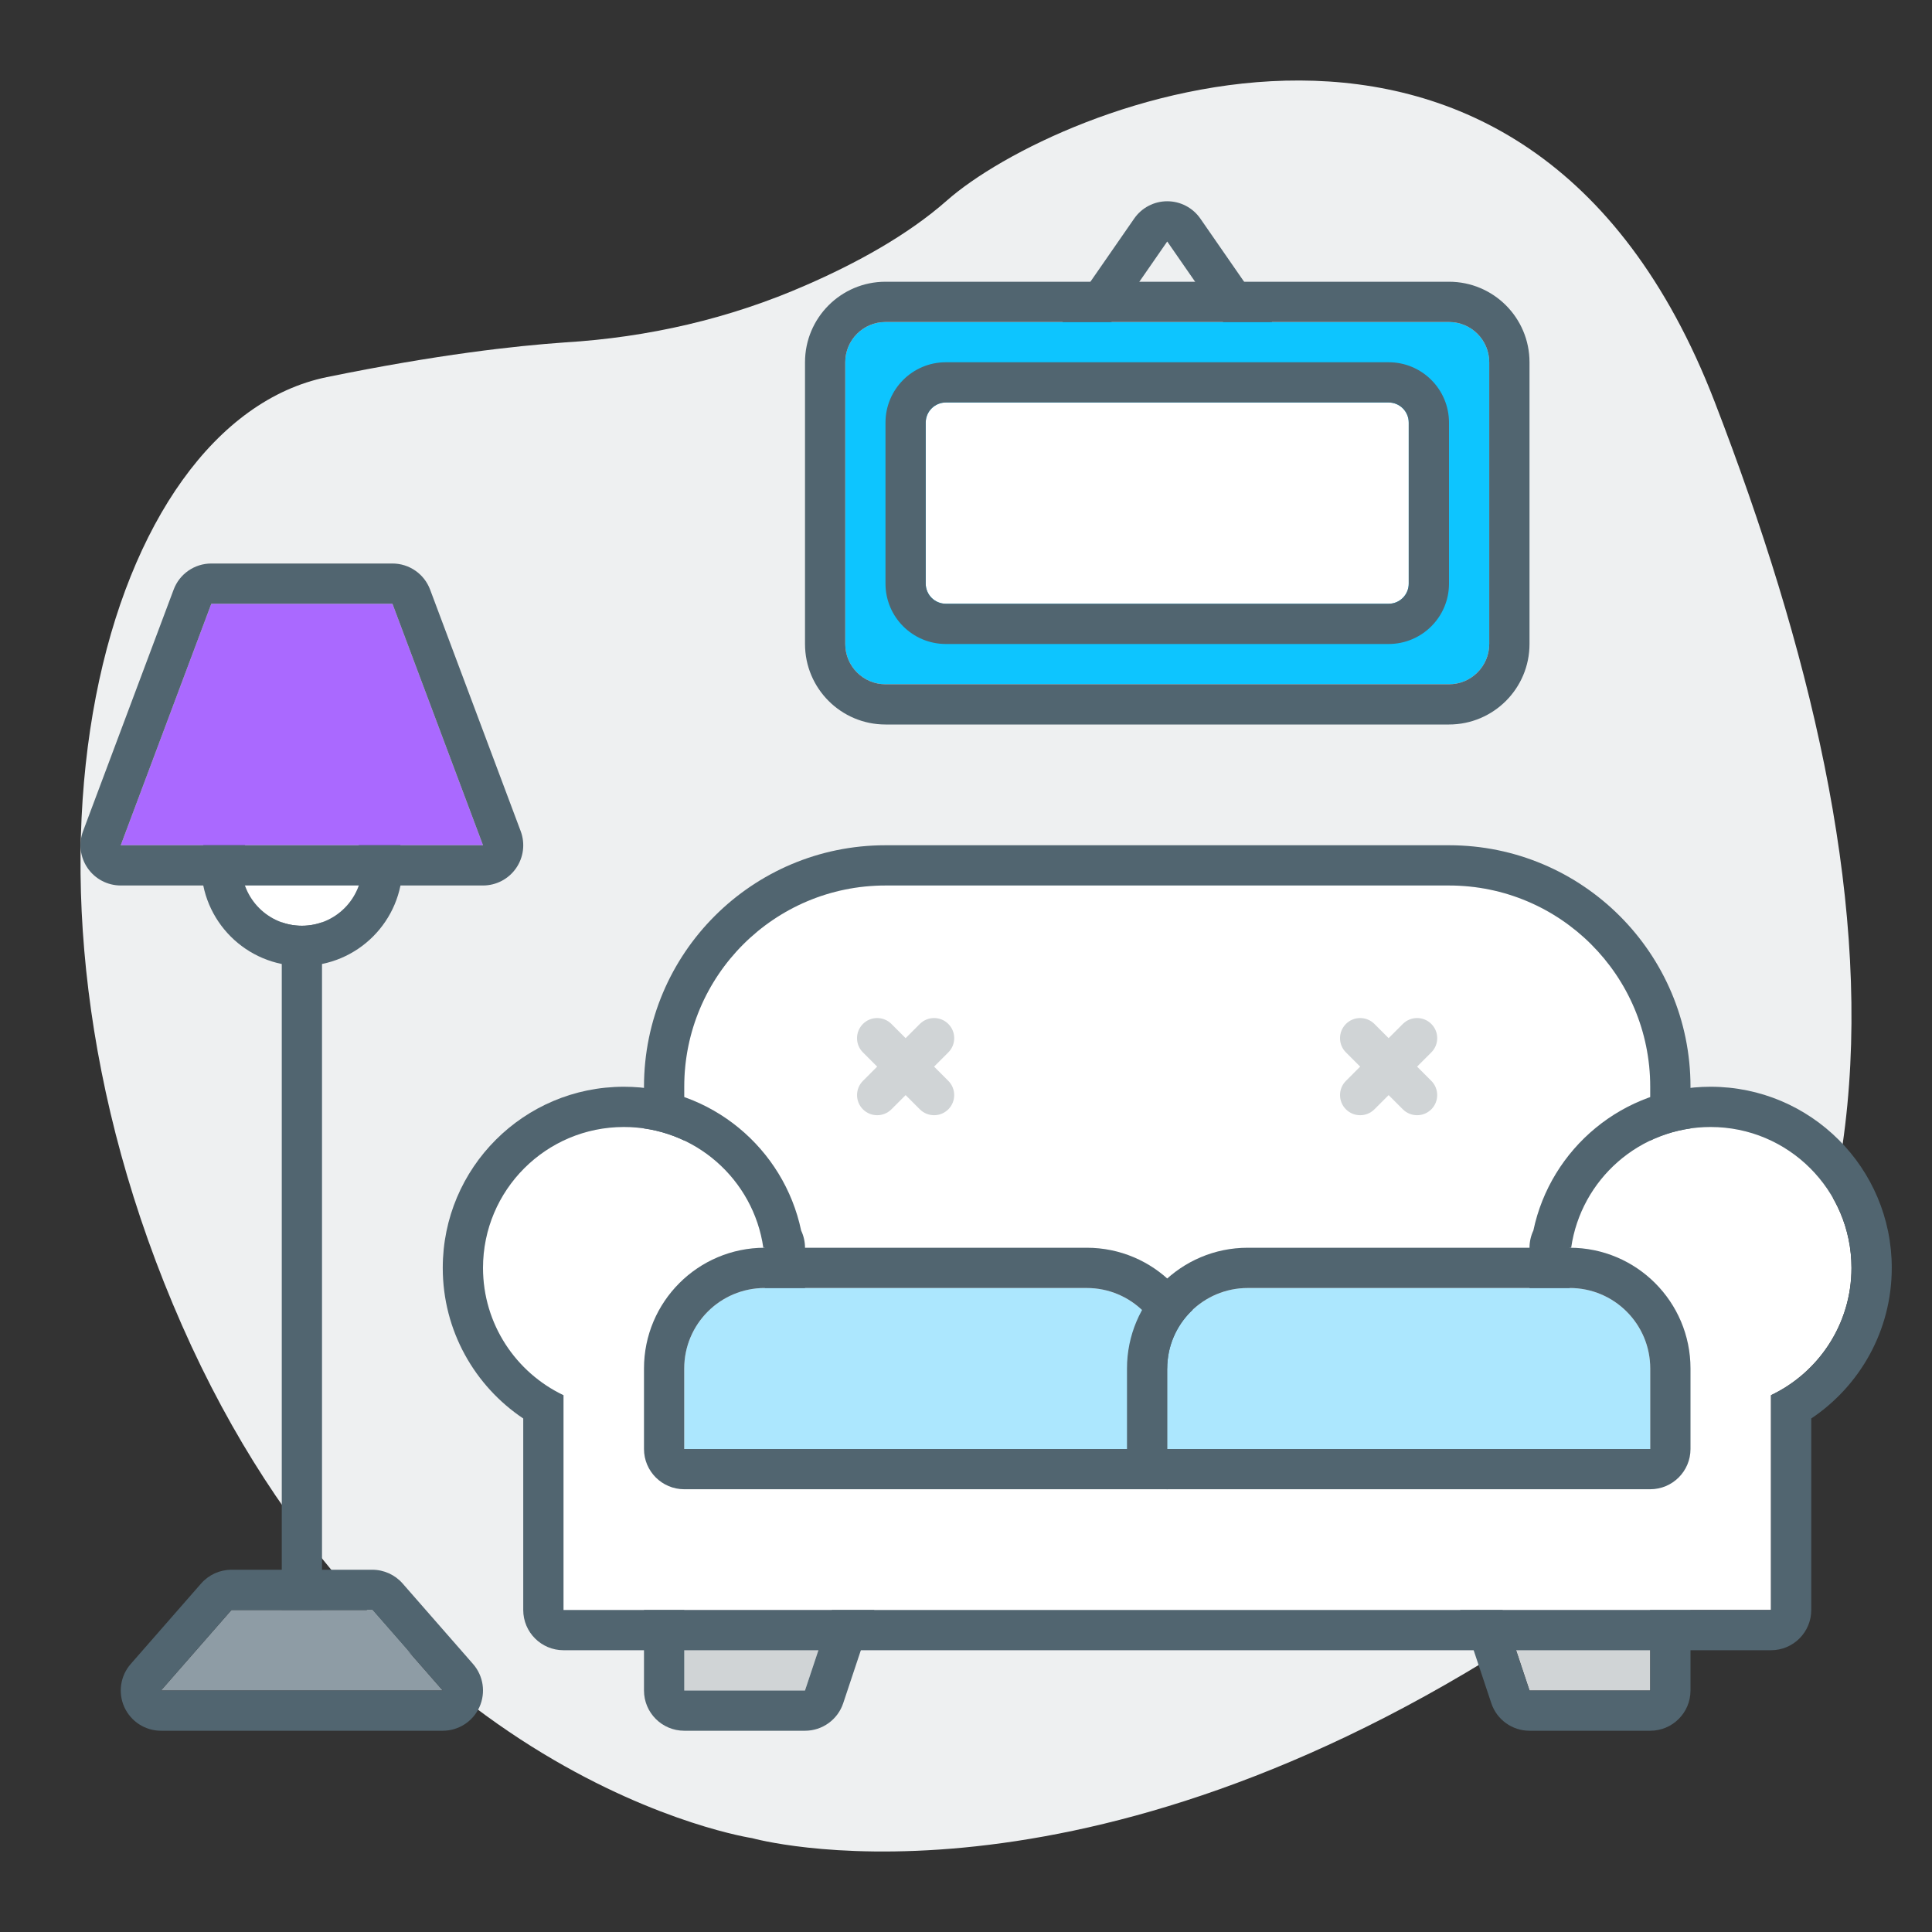 <svg xmlns="http://www.w3.org/2000/svg" width="64" height="64" viewBox="0 0 64 64" fill="none"><rect x="0" y="0" width="64" height="64" fill="#333333" stroke="none"/><path d="M24.916 60.891C24.916 60.891 12.702 59.058 6.026 43.897C-0.651 28.736 3.502 13.992 10.829 12.492C14.493 11.743 17.05 11.459 18.711 11.343C21.463 11.176 24.166 10.56 26.707 9.443C28.352 8.727 30.061 7.794 31.364 6.645C34.947 3.479 50.498 -3.019 56.8 13.309C63.102 29.636 64.519 45.363 49.896 54.593C35.272 63.823 24.916 60.891 24.916 60.891Z" fill="#EEF0F1"></path><path d="M7.667 53.333H12.334L14.667 56H5.333L7.667 53.333Z" fill="#8E9CA5"></path><path fill-rule="evenodd" clip-rule="evenodd" d="M6.663 52.455C6.917 52.166 7.282 52 7.667 52H12.334C12.718 52 13.084 52.166 13.337 52.455L15.67 55.122C16.015 55.516 16.097 56.074 15.881 56.551C15.665 57.027 15.19 57.333 14.667 57.333H5.334C4.81 57.333 4.336 57.027 4.119 56.551C3.903 56.074 3.986 55.516 4.33 55.122L6.663 52.455ZM14.667 56H5.334L7.667 53.333H12.334L14.667 56Z" fill="#516570"></path><path d="M9.334 29.333H10.667V53.333H9.334V29.333Z" fill="#516570"></path><path d="M22.666 36C22.666 32.318 25.651 29.333 29.333 29.333H48C51.682 29.333 54.666 32.318 54.666 36V48H22.666V36Z" fill="white"></path><path fill-rule="evenodd" clip-rule="evenodd" d="M56 48C56 48.736 55.403 49.333 54.666 49.333H22.666C21.93 49.333 21.333 48.736 21.333 48V36C21.333 31.582 24.915 28 29.333 28H48C52.418 28 56 31.582 56 36V48ZM29.333 29.333C25.651 29.333 22.666 32.318 22.666 36V48H54.666V36C54.666 32.318 51.682 29.333 48 29.333H29.333Z" fill="#516570"></path><path d="M28.586 34.862C28.325 34.602 28.325 34.18 28.586 33.919C28.846 33.659 29.268 33.659 29.529 33.919L31.414 35.805C31.674 36.065 31.674 36.487 31.414 36.748C31.154 37.008 30.732 37.008 30.471 36.748L28.586 34.862Z" fill="#D0D4D6"></path><path d="M44.586 34.862C44.325 34.602 44.325 34.18 44.586 33.919C44.846 33.659 45.268 33.659 45.529 33.919L47.414 35.805C47.674 36.065 47.674 36.487 47.414 36.748C47.154 37.008 46.732 37.008 46.471 36.748L44.586 34.862Z" fill="#D0D4D6"></path><path d="M30.471 33.919C30.732 33.659 31.154 33.659 31.414 33.919C31.675 34.179 31.675 34.602 31.414 34.862L29.529 36.748C29.268 37.008 28.846 37.008 28.586 36.748C28.326 36.487 28.326 36.065 28.586 35.805L30.471 33.919Z" fill="#D0D4D6"></path><path d="M46.471 33.919C46.732 33.659 47.154 33.659 47.414 33.919C47.675 34.179 47.675 34.602 47.414 34.862L45.529 36.748C45.268 37.008 44.846 37.008 44.586 36.748C44.325 36.487 44.325 36.065 44.586 35.805L46.471 33.919Z" fill="#D0D4D6"></path><path d="M54.667 56V52H49.334L50.667 56H54.667Z" fill="#D0D4D6"></path><path fill-rule="evenodd" clip-rule="evenodd" d="M54.667 50.667C55.403 50.667 56 51.264 56 52V56C56 56.736 55.403 57.333 54.667 57.333H50.667C50.093 57.333 49.583 56.966 49.402 56.422L48.069 52.422C47.933 52.015 48.001 51.568 48.252 51.22C48.502 50.873 48.905 50.667 49.334 50.667H54.667ZM54.667 52V56H50.667L49.334 52H54.667Z" fill="#516570"></path><path d="M22.667 56V52H28L26.667 56H22.667Z" fill="#D0D4D6"></path><path fill-rule="evenodd" clip-rule="evenodd" d="M22.667 50.667C21.93 50.667 21.333 51.264 21.333 52V56C21.333 56.736 21.93 57.333 22.667 57.333H26.667C27.241 57.333 27.75 56.966 27.932 56.422L29.265 52.422C29.4 52.015 29.332 51.568 29.082 51.22C28.831 50.873 28.429 50.667 28 50.667H22.667ZM22.667 52V56H26.667L28 52H22.667Z" fill="#516570"></path><path fill-rule="evenodd" clip-rule="evenodd" d="M61.333 42C61.333 43.861 60.243 45.468 58.667 46.218V53.333H18.667V46.218C17.09 45.468 16 43.861 16 42C16 39.423 18.089 37.333 20.667 37.333C23.018 37.333 24.963 39.072 25.286 41.333H25.333L25.333 42L25.333 45.333H52V42V41.333H52.047C52.371 39.072 54.316 37.333 56.667 37.333C59.244 37.333 61.333 39.423 61.333 42Z" fill="white"></path><path fill-rule="evenodd" clip-rule="evenodd" d="M58.667 53.333H18.667V46.218C17.09 45.468 16 43.861 16 42C16 39.423 18.089 37.333 20.667 37.333C23.018 37.333 24.963 39.072 25.286 41.333H25.333V45.333H52V41.333H52.047C52.371 39.072 54.316 37.333 56.667 37.333C59.244 37.333 61.333 39.422 61.333 42C61.333 43.861 60.243 45.468 58.667 46.218V53.333ZM60 46.989V53.333C60 54.07 59.403 54.666 58.667 54.666H18.667C17.93 54.666 17.333 54.07 17.333 53.333V46.989C15.727 45.914 14.667 44.082 14.667 42C14.667 38.686 17.353 36 20.667 36C23.557 36 25.968 38.043 26.539 40.764C26.622 40.94 26.667 41.134 26.667 41.333V44H50.667V41.333C50.667 41.129 50.713 40.935 50.795 40.762C51.366 38.042 53.777 36 56.667 36C59.98 36 62.667 38.686 62.667 42C62.667 44.082 61.606 45.914 60 46.989Z" fill="#516570"></path><path d="M22.666 45.333C22.666 43.861 23.86 42.667 25.333 42.667H36C37.473 42.667 38.666 43.861 38.666 45.333V48H22.666V45.333Z" fill="#ACE7FE"></path><path fill-rule="evenodd" clip-rule="evenodd" d="M40 48C40 48.736 39.403 49.333 38.666 49.333H22.666C21.93 49.333 21.333 48.736 21.333 48V45.333C21.333 43.124 23.124 41.333 25.333 41.333H36C38.209 41.333 40 43.124 40 45.333V48ZM25.333 42.667C23.86 42.667 22.666 43.861 22.666 45.333V48H38.666V45.333C38.666 43.861 37.473 42.667 36 42.667H25.333Z" fill="#516570"></path><path d="M38.666 45.333C38.666 43.861 39.86 42.667 41.333 42.667H52C53.473 42.667 54.666 43.861 54.666 45.333V48H38.666V45.333Z" fill="#ACE7FE"></path><path fill-rule="evenodd" clip-rule="evenodd" d="M56 48C56 48.736 55.403 49.333 54.666 49.333H38.666C37.93 49.333 37.333 48.736 37.333 48V45.333C37.333 43.124 39.124 41.333 41.333 41.333H52C54.209 41.333 56 43.124 56 45.333V48ZM41.333 42.667C39.86 42.667 38.666 43.861 38.666 45.333V48H54.666V45.333C54.666 43.861 53.473 42.667 52 42.667H41.333Z" fill="#516570"></path><path d="M12 28.667C12 29.771 11.105 30.667 10 30.667C8.895 30.667 8 29.771 8 28.667C8 27.562 8.895 26.667 10 26.667C11.105 26.667 12 27.562 12 28.667Z" fill="white"></path><path fill-rule="evenodd" clip-rule="evenodd" d="M13.333 28.667C13.333 30.508 11.841 32 10 32C8.159 32 6.667 30.508 6.667 28.667C6.667 26.826 8.159 25.333 10 25.333C11.841 25.333 13.333 26.826 13.333 28.667ZM10 30.667C11.105 30.667 12 29.771 12 28.667C12 27.562 11.105 26.667 10 26.667C8.895 26.667 8 27.562 8 28.667C8 29.771 8.895 30.667 10 30.667Z" fill="#516570"></path><path d="M7 20H13L16 28H4L7 20Z" fill="#AA69FF"></path><path fill-rule="evenodd" clip-rule="evenodd" d="M5.752 19.532C5.947 19.011 6.444 18.667 7 18.667H13C13.556 18.667 14.053 19.011 14.248 19.532L17.248 27.532C17.402 27.941 17.345 28.4 17.096 28.759C16.847 29.119 16.437 29.333 16 29.333H4C3.563 29.333 3.153 29.119 2.904 28.759C2.655 28.4 2.598 27.941 2.752 27.532L5.752 19.532ZM7 20H13L16 28H4L7 20Z" fill="#516570"></path><path fill-rule="evenodd" clip-rule="evenodd" d="M38.666 6.667C39.104 6.667 39.513 6.881 39.763 7.241L43.227 12.241C43.509 12.648 43.542 13.179 43.312 13.619C43.082 14.058 42.627 14.333 42.131 14.333H35.202C34.706 14.333 34.251 14.058 34.021 13.619C33.791 13.179 33.824 12.648 34.106 12.241L37.571 7.241C37.82 6.881 38.229 6.667 38.666 6.667ZM38.666 8L35.202 13H42.131L38.666 8Z" fill="#516570"></path><path d="M28 12C28 11.264 28.597 10.667 29.333 10.667H48C48.736 10.667 49.333 11.264 49.333 12V21.333C49.333 22.07 48.736 22.667 48 22.667H29.333C28.597 22.667 28 22.07 28 21.333V12Z" fill="#0DC5FF"></path><path fill-rule="evenodd" clip-rule="evenodd" d="M29.333 9.333H48C49.473 9.333 50.667 10.527 50.667 12V21.333C50.667 22.806 49.473 24 48 24H29.333C27.861 24 26.667 22.806 26.667 21.333V12C26.667 10.527 27.861 9.333 29.333 9.333ZM29.333 10.667C28.597 10.667 28 11.264 28 12V21.333C28 22.07 28.597 22.667 29.333 22.667H48C48.736 22.667 49.333 22.07 49.333 21.333V12C49.333 11.264 48.736 10.667 48 10.667H29.333Z" fill="#516570"></path><path d="M30.666 14C30.666 13.632 30.965 13.333 31.333 13.333H46C46.368 13.333 46.666 13.632 46.666 14V19.333C46.666 19.701 46.368 20 46 20H31.333C30.965 20 30.666 19.701 30.666 19.333V14Z" fill="white"></path><path fill-rule="evenodd" clip-rule="evenodd" d="M31.333 12H46C47.104 12 48 12.895 48 14V19.333C48 20.438 47.104 21.333 46 21.333H31.333C30.229 21.333 29.333 20.438 29.333 19.333V14C29.333 12.895 30.229 12 31.333 12ZM31.333 13.333C30.965 13.333 30.666 13.632 30.666 14V19.333C30.666 19.701 30.965 20 31.333 20H46C46.368 20 46.666 19.701 46.666 19.333V14C46.666 13.632 46.368 13.333 46 13.333H31.333Z" fill="#516570"></path></svg>